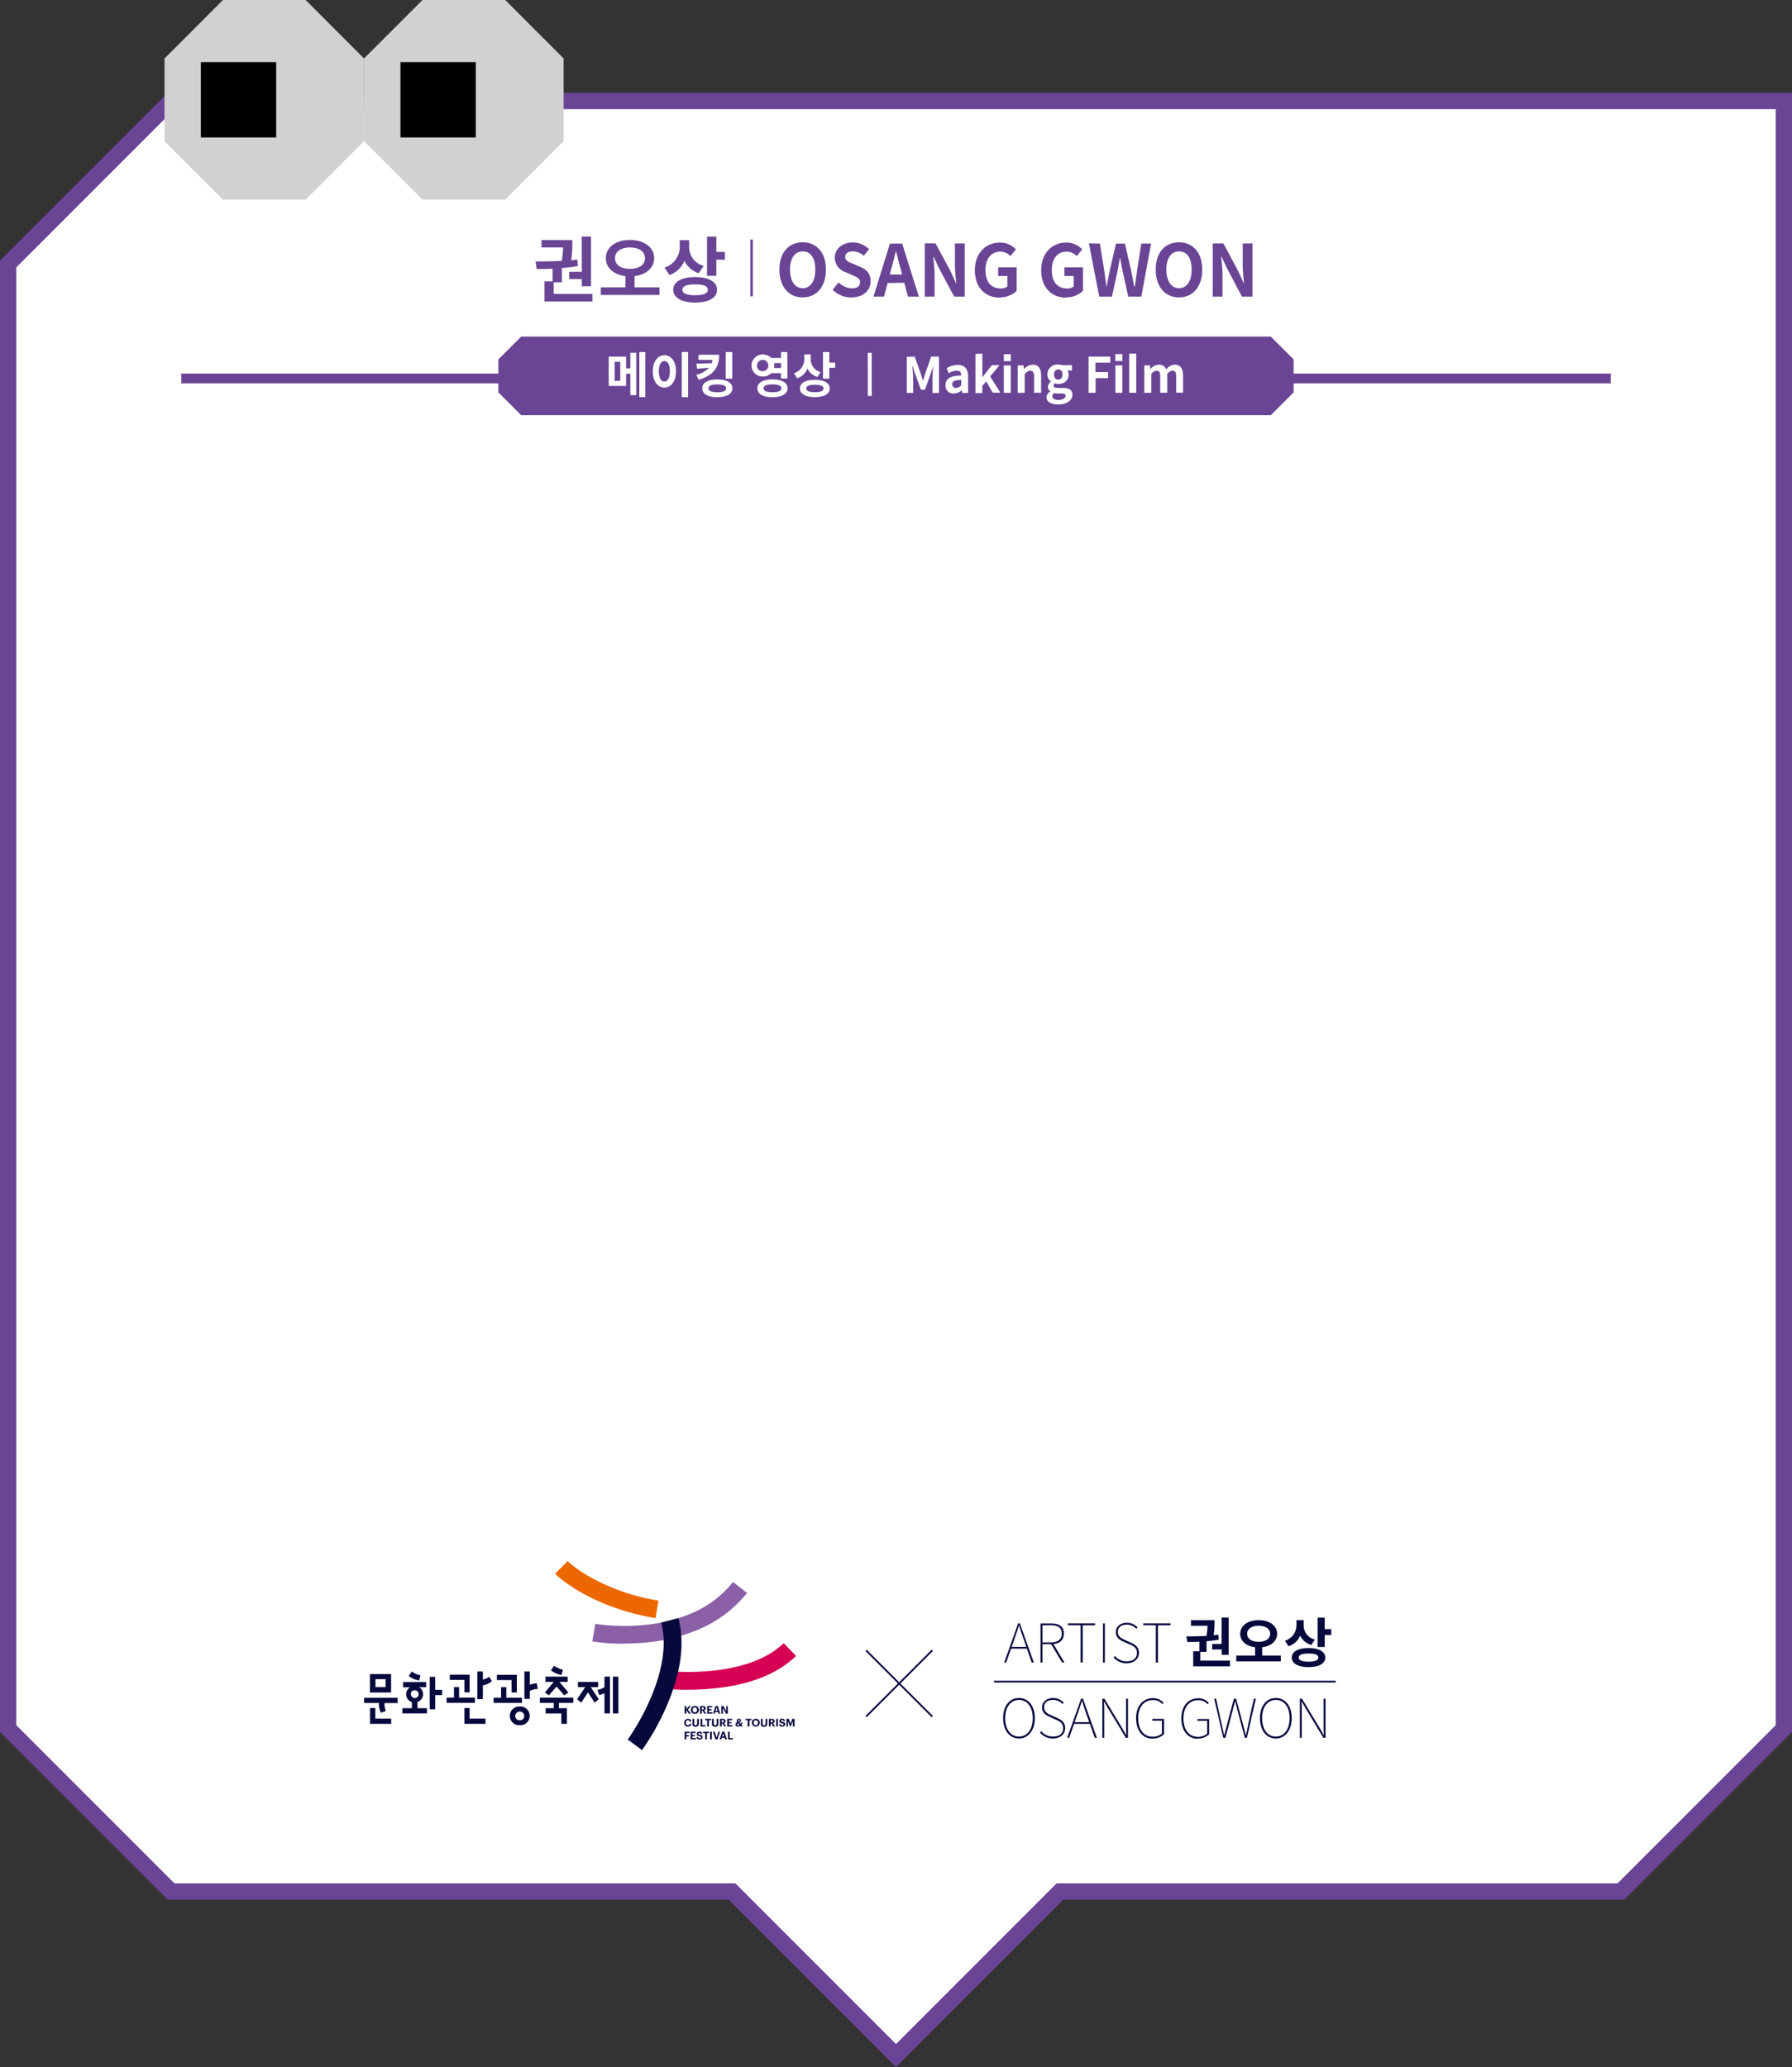 <svg xmlns="http://www.w3.org/2000/svg" viewBox="0 0 549.84 634.11"><rect x="0" y="0" width="549.84" height="634.11" fill="#333333" stroke="none"/><defs><style>.cls-1{fill:#fff;}.cls-10,.cls-2,.cls-8{fill:none;}.cls-10,.cls-2{stroke:#6a4595;}.cls-2{stroke-width:5px;}.cls-3{fill:#d2d1d0;}.cls-4{fill:#07093d;}.cls-5{fill:#d50053;}.cls-6{fill:#ec6700;}.cls-7{fill:#8b60a6;}.cls-8{stroke:#07093d;stroke-miterlimit:10;stroke-width:0.54px;}.cls-9{fill:#6a4595;}.cls-10{stroke-width:3px;}</style></defs><g id="레이어_2" data-name="레이어 2"><g id="Layer_1" data-name="Layer 1"><polygon class="cls-1" points="547.34 530.25 547.34 128.99 547.34 80.99 547.34 30.99 497.34 30.99 449.34 30.99 52.5 30.99 2.5 80.99 2.5 530.25 52.5 580.25 176.86 580.25 224.6 580.25 274.92 630.57 325.24 580.25 372.98 580.25 497.34 580.25 547.34 530.25 547.34 530.25"/><polygon class="cls-2" points="547.34 530.25 547.34 128.99 547.34 80.99 547.34 30.99 497.34 30.99 449.34 30.99 52.5 30.99 2.5 80.99 2.5 530.25 52.5 580.25 176.86 580.25 224.6 580.25 274.92 630.57 325.24 580.25 372.98 580.25 497.34 580.25 547.34 530.25 547.34 530.25"/><polygon class="cls-3" points="50.47 17.94 50.47 43.3 68.4 61.24 93.77 61.24 111.7 43.3 111.7 17.94 93.77 0 68.4 0 50.47 17.94 50.47 17.94"/><polygon points="61.63 19.06 61.63 42.17 84.74 42.17 84.74 19.06 61.63 19.06 61.63 19.06"/><polygon class="cls-3" points="111.7 17.94 111.7 43.3 129.64 61.24 155.01 61.24 172.94 43.3 172.94 17.94 155.01 0 129.64 0 111.7 17.94 111.7 17.94"/><polygon points="122.87 19.06 122.87 42.17 145.98 42.17 145.98 19.06 122.87 19.06 122.87 19.06"/><polygon class="cls-4" points="210.05 523.34 210.58 523.34 210.58 524.35 211.4 523.33 211.97 523.33 211.04 524.45 212.01 525.69 211.39 525.69 210.58 524.63 210.58 525.69 210.05 525.69 210.05 523.34 210.05 523.34"/><path class="cls-4" d="M212,524.53v0a1.17,1.17,0,0,1,1.21-1.2,1.15,1.15,0,0,1,1.22,1.19v0a1.16,1.16,0,0,1-1.22,1.21,1.14,1.14,0,0,1-1.21-1.19Zm1.87,0v0a.68.68,0,0,0-.66-.77c-.4,0-.65.3-.65.77v0a.69.69,0,0,0,.66.78c.4,0,.65-.31.65-.78Z"/><path class="cls-4" d="M214.79,523.34h.84c.56,0,.91.22.91.71v0a.62.62,0,0,1-.49.62l.63,1h-.57l-.56-.91h-.23v.91h-.53v-2.35Zm.83,1.08c.26,0,.4-.11.4-.34h0c0-.25-.15-.33-.4-.33h-.3v.68Z"/><polygon class="cls-4" points="217 523.34 218.53 523.34 218.53 523.75 217.53 523.75 217.53 524.3 218.33 524.3 218.33 524.69 217.53 524.69 217.53 525.27 218.58 525.27 218.58 525.69 217 525.69 217 523.34 217 523.34"/><path class="cls-4" d="M219.54,523.34h.7l.76,2.35h-.55l-.17-.53h-.85l-.16.53h-.5l.77-2.35Zm0,1.44h.62l-.31-1-.31,1Z"/><polygon class="cls-4" points="221.32 523.34 221.94 523.34 222.84 524.88 222.84 523.34 223.31 523.34 223.31 525.69 222.78 525.69 221.8 524.01 221.8 525.69 221.32 525.69 221.32 523.34 221.32 523.34"/><path class="cls-4" d="M209.93,528.47v0a1.14,1.14,0,0,1,1.16-1.2.93.93,0,0,1,1,.86h-.54a.46.46,0,0,0-.5-.44c-.37,0-.6.29-.6.78v0c0,.48.22.77.61.77a.49.49,0,0,0,.54-.45h.52a1,1,0,0,1-1,.88,1.09,1.09,0,0,1-1.18-1.2Z"/><path class="cls-4" d="M212.49,528.71v-1.43H213v1.4c0,.39.12.57.44.57s.46-.16.46-.59v-1.38h.53v1.42a.88.88,0,0,1-1,1,.87.87,0,0,1-1-1Z"/><polygon class="cls-4" points="214.94 527.28 215.47 527.28 215.47 529.21 216.43 529.21 216.43 529.63 214.94 529.63 214.94 527.28 214.94 527.28"/><polygon class="cls-4" points="216.98 527.7 216.34 527.7 216.34 527.28 218.15 527.28 218.15 527.7 217.51 527.7 217.51 529.63 216.98 529.63 216.98 527.7 216.98 527.7"/><path class="cls-4" d="M218.46,528.71v-1.43H219v1.4c0,.39.11.57.43.57s.46-.16.46-.59v-1.38h.53v1.42a.88.88,0,0,1-1,1,.87.87,0,0,1-1-1Z"/><path class="cls-4" d="M220.91,527.28h.84c.56,0,.91.22.91.72h0a.61.61,0,0,1-.49.62l.63,1h-.57l-.56-.9h-.23v.9h-.53v-2.35Zm.83,1.08c.26,0,.4-.11.4-.34h0c0-.24-.15-.32-.4-.32h-.3v.67Z"/><polygon class="cls-4" points="223.12 527.28 224.65 527.28 224.65 527.7 223.65 527.7 223.65 528.25 224.45 528.25 224.45 528.63 223.65 528.63 223.65 529.21 224.71 529.21 224.71 529.63 223.12 529.63 223.12 527.28 223.12 527.28"/><path class="cls-4" d="M227.51,529.15l.39.48h-.61l-.17-.21a.88.88,0,0,1-.64.25c-.48,0-.8-.26-.8-.69a.77.77,0,0,1,.52-.69.8.8,0,0,1-.16-.45.61.61,0,0,1,.69-.58c.34,0,.64.19.64.52s-.17.46-.48.59l.37.45.21-.41h.42l-.38.74Zm-.64,0-.45-.55a.39.39,0,0,0-.24.35.34.34,0,0,0,.37.36.42.42,0,0,0,.32-.16Zm-.21-1c.2-.09.29-.19.29-.35a.21.21,0,0,0-.21-.21.23.23,0,0,0-.24.25.52.52,0,0,0,.16.31Z"/><polygon class="cls-4" points="229.41 527.7 228.78 527.7 228.78 527.28 230.58 527.28 230.58 527.7 229.95 527.7 229.95 529.63 229.41 529.63 229.41 527.7 229.41 527.7"/><path class="cls-4" d="M230.69,528.47v0a1.17,1.17,0,0,1,1.21-1.2,1.15,1.15,0,0,1,1.21,1.19v0a1.21,1.21,0,0,1-2.42,0Zm1.87,0v0a.67.67,0,0,0-.66-.76c-.4,0-.65.3-.65.77v0a.69.69,0,0,0,.66.78c.4,0,.65-.31.65-.79Z"/><path class="cls-4" d="M233.48,528.71v-1.43H234v1.4c0,.39.11.57.43.57s.46-.16.46-.59v-1.38h.53v1.42a.88.88,0,0,1-1,1,.87.87,0,0,1-1-1Z"/><path class="cls-4" d="M235.93,527.28h.84c.56,0,.91.22.91.72h0a.61.61,0,0,1-.49.62l.63,1h-.57l-.56-.9h-.23v.9h-.53v-2.35Zm.83,1.08c.27,0,.4-.11.4-.34h0c0-.24-.14-.32-.4-.32h-.3v.67Z"/><polygon class="cls-4" points="238.15 527.28 238.69 527.28 238.69 529.63 238.15 529.63 238.15 527.28 238.15 527.28"/><path class="cls-4" d="M239.06,528.9h.51c0,.2.11.38.46.38s.39-.13.39-.31-.1-.26-.45-.31c-.6-.08-.84-.26-.84-.71a.75.75,0,0,1,.85-.71c.53,0,.84.24.88.71h-.49c0-.21-.15-.31-.39-.31s-.35.11-.35.27.08.24.43.29c.58.08.87.23.87.72s-.34.75-.9.75-.94-.31-1-.77Z"/><polygon class="cls-4" points="241.31 527.28 242.02 527.28 242.57 528.74 243.11 527.28 243.8 527.28 243.8 529.63 243.27 529.63 243.27 527.98 242.62 529.63 242.44 529.63 241.79 527.98 241.79 529.63 241.31 529.63 241.31 527.28 241.31 527.28"/><polygon class="cls-4" points="210.05 531.23 211.56 531.23 211.56 531.64 210.58 531.64 210.58 532.27 211.35 532.27 211.35 532.67 210.58 532.67 210.58 533.58 210.05 533.58 210.05 531.23 210.05 531.23"/><polygon class="cls-4" points="211.91 531.23 213.44 531.23 213.44 531.64 212.44 531.64 212.44 532.19 213.24 532.19 213.24 532.58 212.44 532.58 212.44 533.16 213.5 533.16 213.5 533.58 211.91 533.58 211.91 531.23 211.91 531.23"/><path class="cls-4" d="M213.72,532.84h.51c0,.21.11.39.46.39s.39-.13.39-.31-.1-.26-.45-.31c-.6-.08-.84-.26-.84-.71s.33-.7.85-.7.84.23.88.7H215c0-.22-.16-.31-.39-.31s-.35.1-.35.26.07.25.44.3c.56.07.86.23.86.71s-.34.75-.9.75-.94-.3-1-.77Z"/><polygon class="cls-4" points="216.37 531.64 215.73 531.64 215.73 531.23 217.54 531.23 217.54 531.64 216.9 531.64 216.9 533.58 216.37 533.58 216.37 531.64 216.37 531.64"/><polygon class="cls-4" points="217.88 531.23 218.42 531.23 218.42 533.58 217.88 533.58 217.88 531.23 217.88 531.23"/><polygon class="cls-4" points="218.75 531.23 219.31 531.23 219.87 533.03 220.43 531.23 220.93 531.23 220.14 533.58 219.54 533.58 218.75 531.23 218.75 531.23"/><path class="cls-4" d="M221.59,531.23h.69l.76,2.35h-.55l-.16-.52h-.85l-.16.52h-.51l.78-2.35Zm0,1.45h.62l-.31-1-.31,1Z"/><polygon class="cls-4" points="223.37 531.23 223.9 531.23 223.9 533.16 224.86 533.16 224.86 533.58 223.37 533.58 223.37 531.23 223.37 531.23"/><path class="cls-5" d="M211.15,518.36a69.24,69.24,0,0,1-7.71-.39l.68-5.42c.24,0,24.53,2.89,36.35-8.49l3.78,3.93c-5.81,5.6-14.48,9-25.77,10-2.67.26-5.17.34-7.33.34Z"/><path class="cls-6" d="M194.65,495c-16.12-4.14-24-11.88-24.34-12.25l1.93-1.92,1.93-1.93a36.54,36.54,0,0,0,6.87,4.86,63.8,63.8,0,0,0,21,7.24l-.9,5.38q-3.45-.58-6.5-1.38Z"/><path class="cls-7" d="M191.48,504.23a61,61,0,0,1-9.76-.71l.95-5.37a62.44,62.44,0,0,0,16.13.21,47.31,47.31,0,0,0,13.85-3.66,32.29,32.29,0,0,0,12.28-9.42l4.28,3.38a37.68,37.68,0,0,1-14.42,11,52.49,52.49,0,0,1-15.52,4.09,68.89,68.89,0,0,1-7.79.43Z"/><path class="cls-4" d="M197,536.86l-4.39-3.22,2.2,1.61-2.2-1.61c.14-.2,14.45-20,10.26-35.89l5.28-1.39c2.06,7.8.79,17-3.78,27.4a75.34,75.34,0,0,1-7.37,13.1Z"/><path class="cls-4" d="M129,513.92a7.33,7.33,0,0,1-1.48-.49,6.13,6.13,0,0,1-1.13-.7l-1,1.37a6.12,6.12,0,0,0,3.26,1.37l.36-1.55Z"/><path class="cls-4" d="M148.71,515.07c-.18.07-.37.12-.55.17v-2.49h-1.69v8.48h1.69V517a6,6,0,0,0,2.78-1.27l-.84-1.35a7.28,7.28,0,0,1-1.39.71Z"/><path class="cls-4" d="M162.58,516.82v-4.07H160.9v8.41h1.68v-2.47a8.35,8.35,0,0,1,1.12-.41,5.87,5.87,0,0,1,1.32-.2l-.31-1.7a6.27,6.27,0,0,0-2.13.44Z"/><path class="cls-4" d="M172.78,512.23A8.68,8.68,0,0,1,170,511l-.95,1.37a6.54,6.54,0,0,0,3.2,1.44l.5-1.62Z"/><path class="cls-4" d="M111.72,522.4h4.55a5.84,5.84,0,0,0,.62,3l1.5-.53a6.74,6.74,0,0,1-.38-1.5,5.11,5.11,0,0,1,0-.94h4v-1.61H111.72v1.61Z"/><path class="cls-4" d="M128.06,522.12a2.57,2.57,0,0,0,1.76-2.41,2.53,2.53,0,0,0-1.19-2.14h2.12V516h-7.07v1.6h2.12a2.54,2.54,0,0,0-1.18,2.14,2.57,2.57,0,0,0,1.76,2.41V524h-2.91v1.61H131V524h-2.9v-1.85Zm-.84-3.6a1.19,1.19,0,1,1-1.14,1.2,1.07,1.07,0,0,1,1.14-1.2Z"/><polygon class="cls-4" points="133.54 514.39 131.86 514.39 131.86 524.35 133.54 524.35 133.54 519.99 135.65 519.99 135.65 518.38 133.54 518.38 133.54 514.39 133.54 514.39"/><polygon class="cls-4" points="142.49 519.14 144.1 519.14 144.1 513.72 138.01 513.72 138.01 515.33 142.49 515.33 142.49 519.14 142.49 519.14"/><polygon class="cls-4" points="145.72 520.76 140.86 520.76 140.86 517.54 139.29 517.54 139.29 520.76 137.03 520.76 137.03 522.37 145.72 522.37 145.72 520.76 145.72 520.76"/><polygon class="cls-4" points="165.65 522.39 169.9 522.39 169.9 524 167.42 524 167.42 525.62 172.24 525.62 172.24 528.8 173.93 528.8 173.93 524 171.5 524 171.5 522.39 175.9 522.39 175.9 520.77 165.65 520.77 165.65 522.39 165.65 522.39"/><polygon class="cls-4" points="168.41 520.06 170.78 517.36 173.11 520.06 174.39 519.19 171.64 515.94 174.17 515.94 174.17 514.33 167.36 514.33 167.36 515.94 169.91 515.94 167.17 519.19 168.41 520.06 168.41 520.06"/><path class="cls-4" d="M120,513.54h-6.48v5.65H120v-5.65Zm-1.68,4h-3.11v-2.43h3.11v2.43Z"/><polygon class="cls-4" points="115.16 523.95 113.55 523.95 113.55 528.81 120.03 528.81 120.03 527.21 115.16 527.21 115.16 523.95 115.16 523.95"/><polygon class="cls-4" points="144.09 523.95 142.48 523.95 142.48 528.81 148.96 528.81 148.96 527.21 144.09 527.21 144.09 523.95 144.09 523.95"/><path class="cls-4" d="M185.47,517.57a5.53,5.53,0,0,1-2.14.8l.51,1.59a6.78,6.78,0,0,0,1.63-.53v6.17h1.68V514.33h-1.68v3.24Z"/><polygon class="cls-4" points="188.06 514.33 188.06 525.61 189.74 525.61 189.74 514.33 188.06 514.33 188.06 514.33"/><path class="cls-4" d="M159.48,523.48a2.88,2.88,0,1,0,0,5.75,2.88,2.88,0,1,0,0-5.75Zm0,4.22a1.26,1.26,0,0,1-1.37-1.3,1.37,1.37,0,0,1,2.74,0,1.26,1.26,0,0,1-1.37,1.3Z"/><polygon class="cls-4" points="156.96 519.18 158.58 519.18 158.58 513.77 152.47 513.77 152.47 515.38 156.96 515.38 156.96 519.18 156.96 519.18"/><polygon class="cls-4" points="160.15 520.79 155.36 520.79 155.36 517.56 153.75 517.56 153.75 520.79 151.46 520.79 151.46 522.39 160.15 522.39 160.15 520.79 160.15 520.79"/><polygon class="cls-4" points="183.52 517.55 183.52 515.95 177.33 515.95 177.33 517.55 179.55 517.55 177.09 521.24 178.32 522.32 180.41 519.17 182.48 522.32 183.71 521.24 181.26 517.55 183.52 517.55 183.52 517.55"/><path class="cls-8" d="M286.05,506.27l-20.31,20.31m20.31,0-20.31-20.31"/><path class="cls-4" d="M315.07,505.74l1.49,4.26h.66l-4.29-12h-.54l-4.27,12h.61l1.5-4.26Zm-.17-.53h-4.49l.84-2.39c.51-1.45.94-2.67,1.39-4.17h.06c.45,1.5.86,2.72,1.37,4.17l.83,2.39Zm11,4.79h.71l-3.38-5.68c2-.2,3.2-1.29,3.2-3.22,0-2.19-1.5-3.08-3.86-3.08h-3.31v12h.61v-5.65h2.65l3.38,5.65Zm-3.54-6.17h-2.49v-5.27h2.49c2.19,0,3.41.68,3.41,2.54s-1.22,2.73-3.41,2.73Zm9.2-5.27V510h.65V498.56H336V498h-8.37v.54Zm6.87-.54v12H339V498Zm7.29,12.19c2.26,0,3.74-1.34,3.74-3.17s-1.17-2.55-2.54-3.16l-1.83-.83c-.84-.4-2.09-.91-2.09-2.42s1.1-2.25,2.77-2.25a3.81,3.81,0,0,1,2.88,1.26l.38-.42a4.37,4.37,0,0,0-3.26-1.42c-2,0-3.4,1.16-3.4,2.89s1.4,2.51,2.44,2.94l1.83.82c1.21.53,2.21,1.06,2.21,2.64s-1.2,2.54-3.13,2.54A4.56,4.56,0,0,1,342.1,508l-.42.43a5.15,5.15,0,0,0,4,1.81Zm8.92-11.65V510h.65V498.56h3.86V498h-8.37v.54Zm20.23,5.76h-2.94V506h2.94v1.65H377V496.22h-2.18v8.1Zm2.51,5.1h-9.09v-2.69h1.91v-3.27a34.51,34.51,0,0,0,3.76-.48l-.15-1.53c-.46.07-.94.13-1.42.18a27.77,27.77,0,0,0,.27-4.12V497h-7.24v1.73h5.08c0,.79-.12,1.82-.3,3.09-2.26.13-4.39.15-6.17.15l.26,1.73c1.13,0,2.4,0,3.73-.09v2.93h-1.91v4.63h11.27v-1.73Zm15.7-1.54h-5.81v-2.57c2.69-.31,4.59-1.88,4.59-4.12,0-2.56-2.42-4.19-5.67-4.19s-5.66,1.63-5.66,4.19c0,2.24,1.88,3.81,4.57,4.12v2.57h-5.78v1.77H393v-1.77Zm-10.41-6.69c0-1.55,1.44-2.46,3.52-2.46s3.53.91,3.53,2.46-1.44,2.45-3.53,2.45-3.52-.9-3.52-2.45Zm25.8-1.44h-2v-3.51h-2.18v9h2.18v-3.66h2v-1.8Zm-6.15,4.88,1.14-1.68A4.47,4.47,0,0,1,400,498.6V497h-2.21v1.37a4.93,4.93,0,0,1-3.56,4.94l1.14,1.71a5.8,5.8,0,0,0,3.56-3.26,5.43,5.43,0,0,0,3.35,2.83Zm-.82.93c-3.19,0-5.15,1.09-5.15,2.92s2,2.93,5.15,2.93,5.13-1.08,5.13-2.93-2-2.92-5.13-2.92Zm0,4.17c-2,0-3-.41-3-1.25s1-1.24,3-1.24,3,.4,3,1.24-1,1.25-3,1.25Z"/><path class="cls-4" d="M312.65,533.3c2.84,0,4.87-2.48,4.87-6.24s-2-6.17-4.87-6.17-4.86,2.39-4.86,6.17,2,6.24,4.86,6.24Zm0-.58c-2.52,0-4.22-2.23-4.22-5.66s1.7-5.59,4.22-5.59,4.22,2.16,4.22,5.59-1.69,5.66-4.22,5.66Zm10.43.58c2.26,0,3.74-1.34,3.74-3.17s-1.17-2.56-2.54-3.17l-1.83-.82c-.84-.4-2.09-.91-2.09-2.43s1.1-2.24,2.77-2.24a3.84,3.84,0,0,1,2.88,1.25l.38-.41a4.34,4.34,0,0,0-3.26-1.42c-1.95,0-3.4,1.15-3.4,2.89s1.4,2.5,2.44,2.93l1.83.83c1.21.53,2.21,1.05,2.21,2.64s-1.2,2.54-3.13,2.54a4.54,4.54,0,0,1-3.58-1.67l-.42.43a5.12,5.12,0,0,0,4,1.82Zm11.33-4.48,1.49,4.26h.66l-4.29-12h-.55l-4.27,12h.61l1.5-4.26Zm-.18-.52h-4.49l.84-2.4c.51-1.45.94-2.67,1.39-4.17H332c.44,1.5.85,2.72,1.36,4.17l.83,2.4Zm4-7.2v12h.58v-7.8c0-1.14,0-2.16-.07-3.29h.07l1.37,2.36,5.26,8.73h.66v-12h-.59v7.71c0,1.1,0,2.22.1,3.38h-.09l-1.37-2.36-5.27-8.73Zm15.41,12.2a4.69,4.69,0,0,0,3.51-1.34v-4.67h-3.59v.54h2.95v3.93a4.13,4.13,0,0,1-2.82,1c-2.79,0-4.45-2.23-4.45-5.66s1.73-5.59,4.58-5.59a3.6,3.6,0,0,1,2.82,1.25l.38-.41a4.19,4.19,0,0,0-3.2-1.42c-3.17,0-5.23,2.39-5.23,6.17s2,6.24,5.05,6.24Zm13.87,0A4.7,4.7,0,0,0,371,532v-4.67h-3.6v.54h3v3.93a4.18,4.18,0,0,1-2.83,1c-2.78,0-4.45-2.23-4.45-5.66s1.73-5.59,4.59-5.59a3.62,3.62,0,0,1,2.82,1.25l.38-.41a4.19,4.19,0,0,0-3.2-1.42c-3.17,0-5.23,2.39-5.23,6.17s2,6.24,5,6.24Zm5.05-12.2,2.77,12H376l2.26-8.55c.21-1,.48-1.74.69-2.68H379c.24.94.44,1.7.66,2.68l2.29,8.55h.64l2.74-12h-.61l-1.6,7.23c-.26,1.32-.53,2.61-.81,3.93h-.08c-.33-1.32-.64-2.61-1-3.93l-1.95-7.23h-.69l-1.93,7.23c-.32,1.32-.65,2.61-1,3.93h-.07c-.31-1.32-.56-2.61-.87-3.93l-1.58-7.23Zm18.91,12.2c2.84,0,4.87-2.48,4.87-6.24s-2-6.17-4.87-6.17-4.87,2.39-4.87,6.17,2,6.24,4.87,6.24Zm0-.58c-2.52,0-4.22-2.23-4.22-5.66s1.7-5.59,4.22-5.59,4.22,2.16,4.22,5.59-1.7,5.66-4.22,5.66Zm7.37-11.62v12h.58v-7.8c0-1.14,0-2.16-.07-3.29h.07l1.37,2.36,5.26,8.73h.66v-12h-.59v7.71c0,1.1,0,2.22.1,3.38h-.08l-1.37-2.36-5.28-8.73Z"/><line class="cls-8" x1="304.99" y1="515.86" x2="409.83" y2="515.86"/><path class="cls-9" d="M178.5,83.38h-3.84v2.24h3.84v2.2h2.84V72.58H178.5v10.8Zm3.28,6.8H169.9V86.59h2.5V82.23a45.78,45.78,0,0,0,4.91-.63l-.19-2c-.6.09-1.23.18-1.86.24a38.13,38.13,0,0,0,.35-5.5v-.7h-9.47V75.9h6.65c-.07,1-.16,2.42-.39,4.11-3,.18-5.74.2-8.07.2l.35,2.31c1.46,0,3.12,0,4.87-.11V86.3h-2.5v6.19h14.73V90.18Zm20.52-2.05h-7.59V84.7c3.52-.42,6-2.51,6-5.5,0-3.41-3.17-5.59-7.42-5.59s-7.4,2.18-7.4,5.59c0,3,2.46,5.08,6,5.5v3.43h-7.54v2.35h18V88.13ZM188.7,79.2c0-2.07,1.87-3.28,4.59-3.28s4.61,1.21,4.61,3.28-1.87,3.28-4.61,3.28-4.59-1.21-4.59-3.28Zm33.72-1.92h-2.63V72.6h-2.85v12h2.85V79.68h2.63v-2.4Zm-8,6.52,1.49-2.25a5.93,5.93,0,0,1-4.46-5.81V73.68h-2.89V75.5a6.58,6.58,0,0,1-4.66,6.58l1.49,2.29A7.66,7.66,0,0,0,210,80a7.21,7.21,0,0,0,4.37,3.79ZM213.3,85c-4.17,0-6.73,1.45-6.73,3.89s2.56,3.92,6.73,3.92,6.7-1.45,6.7-3.92S217.43,85,213.3,85Zm0,5.56c-2.61,0-3.91-.55-3.91-1.67s1.3-1.65,3.91-1.65,3.88.53,3.88,1.65-1.36,1.67-3.88,1.67Zm16.92.36H231V73.48h-.78V91Zm16.06.31c4.23,0,7.14-3.24,7.14-8.52s-2.91-8.38-7.14-8.38-7.13,3.08-7.13,8.38,2.91,8.52,7.13,8.52Zm0-2.82c-2.37,0-3.88-2.25-3.88-5.7s1.45-5.59,3.88-5.59,3.88,2,3.88,5.59-1.51,5.7-3.88,5.7Zm15,2.82c3.69,0,5.86-2.27,5.86-4.93,0-2.38-1.23-3.61-3.21-4.43l-2.09-.9c-1.36-.53-2.5-1-2.5-2.13s.9-1.72,2.31-1.72a5.06,5.06,0,0,1,3.38,1.34l1.62-2a7,7,0,0,0-5-2.09c-3.22,0-5.52,2-5.52,4.71a4.73,4.73,0,0,0,3.23,4.38l2.13.92c1.45.64,2.4,1,2.4,2.2s-.89,1.87-2.55,1.87a6.2,6.2,0,0,1-4.05-1.81l-1.83,2.25a8.35,8.35,0,0,0,5.82,2.38Zm16.17-4.49L278.6,91h3.34l-5.13-16.28h-3.75L268,91h3.23l1.12-4.18Zm-.69-2.53H273l.48-1.79c.5-1.69.95-3.54,1.36-5.32h.08c.5,1.76.91,3.63,1.4,5.32l.48,1.79Zm7-9.57V91h3V84.41c0-1.87-.24-3.91-.39-5.67h.1l1.62,3.49L292.79,91H296V74.67h-3v6.49c0,1.85.24,4,.41,5.69h-.11l-1.59-3.52-4.64-8.66Zm23,16.59a7.44,7.44,0,0,0,5.18-2V82h-5.67v2.66h2.82v3.21a3,3,0,0,1-2,.62c-3.12,0-4.72-2.14-4.72-5.68s1.86-5.61,4.51-5.61a4.13,4.13,0,0,1,3.13,1.37l1.7-2.07a6.65,6.65,0,0,0-4.94-2.09c-4.22,0-7.65,3.15-7.65,8.51s3.28,8.39,7.65,8.39Zm20.35,0a7.41,7.41,0,0,0,5.17-2V82h-5.67v2.66h2.83v3.21a3,3,0,0,1-2,.62c-3.12,0-4.72-2.14-4.72-5.68s1.86-5.61,4.51-5.61a4.11,4.11,0,0,1,3.12,1.37l1.71-2.07a6.65,6.65,0,0,0-4.94-2.09c-4.23,0-7.65,3.15-7.65,8.51s3.27,8.39,7.65,8.39Zm7-16.59L337.28,91h3.9l1.75-8.06c.26-1.32.45-2.53.69-3.76h.09c.19,1.23.43,2.44.69,3.76L346.19,91h4l3-16.28h-3l-1.25,7.94c-.24,1.69-.48,3.43-.72,5.19H348c-.35-1.76-.67-3.52-1-5.19l-1.85-7.94h-2.72l-1.85,7.94c-.35,1.69-.69,3.43-1,5.19h-.09c-.24-1.76-.5-3.43-.73-5.19l-1.28-7.94Zm27.64,16.59c4.22,0,7.13-3.24,7.13-8.52s-2.91-8.38-7.13-8.38-7.14,3.08-7.14,8.38,2.91,8.52,7.14,8.52Zm0-2.82c-2.37,0-3.88-2.25-3.88-5.7s1.44-5.59,3.88-5.59,3.88,2,3.88,5.59-1.51,5.7-3.88,5.7ZM372.1,74.67V91h3V84.41c0-1.87-.24-3.91-.39-5.67h.11l1.62,3.49L381.07,91h3.23V74.67h-3v6.49c0,1.85.23,4,.4,5.69h-.1L380,83.33l-4.63-8.66Z"/><line class="cls-10" x1="55.62" y1="116.1" x2="494.22" y2="116.1"/><polygon class="cls-9" points="159.92 103.25 152.92 110.25 152.92 120.36 159.92 127.36 389.92 127.36 396.92 120.36 396.92 110.25 389.92 103.25 159.92 103.25 159.92 103.25"/><path class="cls-1" d="M198,108h-1.84v13.81H198V108Zm-4.59.22V113h-1.3v-3.6h-5.34v9h5.34v-3.75h1.3v6.56h1.81v-13Zm-3.1,2.76v5.85h-1.73v-5.85Zm20.82-3h-1.94v13.85h1.94V108Zm-7.28,1c-2,0-3.56,1.89-3.56,4.92s1.52,5,3.56,5,3.56-1.9,3.56-5-1.52-4.92-3.56-4.92Zm0,1.78c1,0,1.69,1.09,1.69,3.14s-.69,3.15-1.69,3.15-1.69-1.1-1.69-3.15.69-3.14,1.69-3.14Zm20.83,5.41V108h-2v8.15Zm-4-7.34h-6.35v1.58h4.27a6,6,0,0,1-.2,1l-4.75.15.26,1.55,3.65-.29a7.78,7.78,0,0,1-3.91,2.13l.72,1.56c4.51-1.36,6.31-3.82,6.31-7.71Zm-.59,7.56c-2.84,0-4.62,1-4.62,2.73s1.78,2.73,4.62,2.73,4.63-1,4.63-2.73-1.78-2.73-4.63-2.73Zm0,3.93c-1.78,0-2.69-.36-2.69-1.2s.91-1.18,2.69-1.18,2.7.34,2.7,1.18-.89,1.2-2.7,1.2Zm16.55-5.85h3v1.65h1.94V108h-1.94v1.8h-3a3.61,3.61,0,0,0-2.66-1.06,3.38,3.38,0,1,0,0,6.76,3.63,3.63,0,0,0,2.63-1Zm-4.35-2.33a1.73,1.73,0,1,1,1.72,1.72,1.61,1.61,0,0,1-1.72-1.72Zm5.22-.75h2.14v1.5h-2.16a3.2,3.2,0,0,0,.09-.75,4.44,4.44,0,0,0-.07-.75Zm-.5,5c-2.85,0-4.63,1-4.63,2.73s1.78,2.73,4.63,2.73,4.64-1,4.64-2.73-1.78-2.73-4.64-2.73Zm0,3.93c-1.78,0-2.72-.36-2.72-1.2s.94-1.2,2.72-1.2,2.73.36,2.73,1.2-.95,1.2-2.73,1.2Zm19.24-9.09h-1.79V108h-1.94v8.16h1.94v-3.34h1.79v-1.63Zm-5.48,4.44,1-1.53a4,4,0,0,1-3-4v-1.41h-2V110a4.49,4.49,0,0,1-3.18,4.49l1,1.56a5.22,5.22,0,0,0,3.17-3,4.93,4.93,0,0,0,3,2.58Zm-.74.84c-2.84,0-4.58,1-4.58,2.66s1.74,2.66,4.58,2.66,4.57-1,4.57-2.66-1.75-2.66-4.57-2.66Zm0,3.8c-1.78,0-2.66-.38-2.66-1.14s.88-1.13,2.66-1.13,2.65.36,2.65,1.13-.93,1.14-2.65,1.14Zm17.44-12.08h-1.21v13.23h1.21V108.18Zm10.76,1.22v11.09h1.95v-4.63c0-1-.16-2.61-.28-3.65H280l.87,2.62,1.69,4.66h1.25l1.67-4.66.89-2.62h0c-.11,1-.26,2.62-.26,3.65v4.63h2V109.4h-2.41l-1.8,5.19c-.24.7-.43,1.42-.67,2.14h-.07c-.22-.72-.43-1.44-.66-2.14l-1.85-5.19Zm14.4,11.25a3.76,3.76,0,0,0,2.49-1h0l.16.85h1.77v-4.9c0-2.47-1.06-3.7-3.16-3.7a6.65,6.65,0,0,0-3.43,1l.65,1.57a4.54,4.54,0,0,1,2.38-.8c.63,0,1,.14,1.2.4a1.89,1.89,0,0,1,.2,1.06c-3.42.1-4.84,1-4.74,3.1a2.3,2.3,0,0,0,2.44,2.44Zm.66-1.69a1.06,1.06,0,0,1-1.11-1.12c0-.6.32-1.08,1.26-1.21.47-.08,1-.12,1.49-.17v1.69a2.24,2.24,0,0,1-1.64.81Zm6-10.43v12h2.1V118.4L302.6,117l2,3.47h2.34l-3.12-5,2.86-3.44h-2.36l-2.85,3.64h-.06v-7.2Zm10.85,2.21v-2.12H308v2.12ZM308,120.49h2.14v-8.4H308v8.4Zm4.26-8.4v8.4h2.15v-5.77c.63-.61,1-1,1.71-1s1.17.46,1.17,1.76v5h2.16v-5.23c0-2.11-.77-3.37-2.55-3.37a3.77,3.77,0,0,0-2.67,1.32h-.06l-.14-1.12Zm12.32,12c2.76,0,4.47-1.29,4.47-3,0-1.5-1.05-2.09-3.06-2.09h-1.4c-1,0-1.29-.23-1.29-.69a.82.82,0,0,1,.35-.72,3.34,3.34,0,0,0,1.06.19c1.76,0,3.17-1,3.17-2.85a2.16,2.16,0,0,0-.38-1.28h1.41v-1.62h-3a4.06,4.06,0,0,0-1.23-.2,3.05,3.05,0,0,0-3.32,3,2.76,2.76,0,0,0,1.08,2.19v.06a2.08,2.08,0,0,0-.91,1.58,1.61,1.61,0,0,0,.75,1.41v.07a2,2,0,0,0-1.17,1.74c0,1.48,1.5,2.16,3.44,2.16Zm.13-7.66c-.72,0-1.29-.53-1.29-1.55s.54-1.54,1.29-1.54,1.28.52,1.28,1.54-.56,1.55-1.28,1.55Zm.19,6.26c-1.24,0-2-.4-2-1.1a1.28,1.28,0,0,1,.54-1,4.34,4.34,0,0,0,1.15.12h1c.88,0,1.37.15,1.37.75s-.86,1.21-2.09,1.21ZM334,109.4v11.09h2.17V116H340v-1.85h-3.87v-2.9h4.53V109.4Zm10.38,1.34v-2.12H342.2v2.12Zm-2.16,9.75h2.14v-8.4h-2.14v8.4Zm4.26,0h2.15v-12h-2.15v12Zm4.63-8.4v8.4h2.15v-5.77a2.37,2.37,0,0,1,1.58-1c.78,0,1.15.44,1.15,1.76v5h2.16v-5.77a2.41,2.41,0,0,1,1.59-1c.78,0,1.15.44,1.15,1.76v5H363v-5.23c0-2.11-.8-3.37-2.56-3.37a3.53,3.53,0,0,0-2.62,1.47,2.21,2.21,0,0,0-2.26-1.47,3.45,3.45,0,0,0-2.53,1.33H353l-.15-1.13Z"/></g></g></svg>